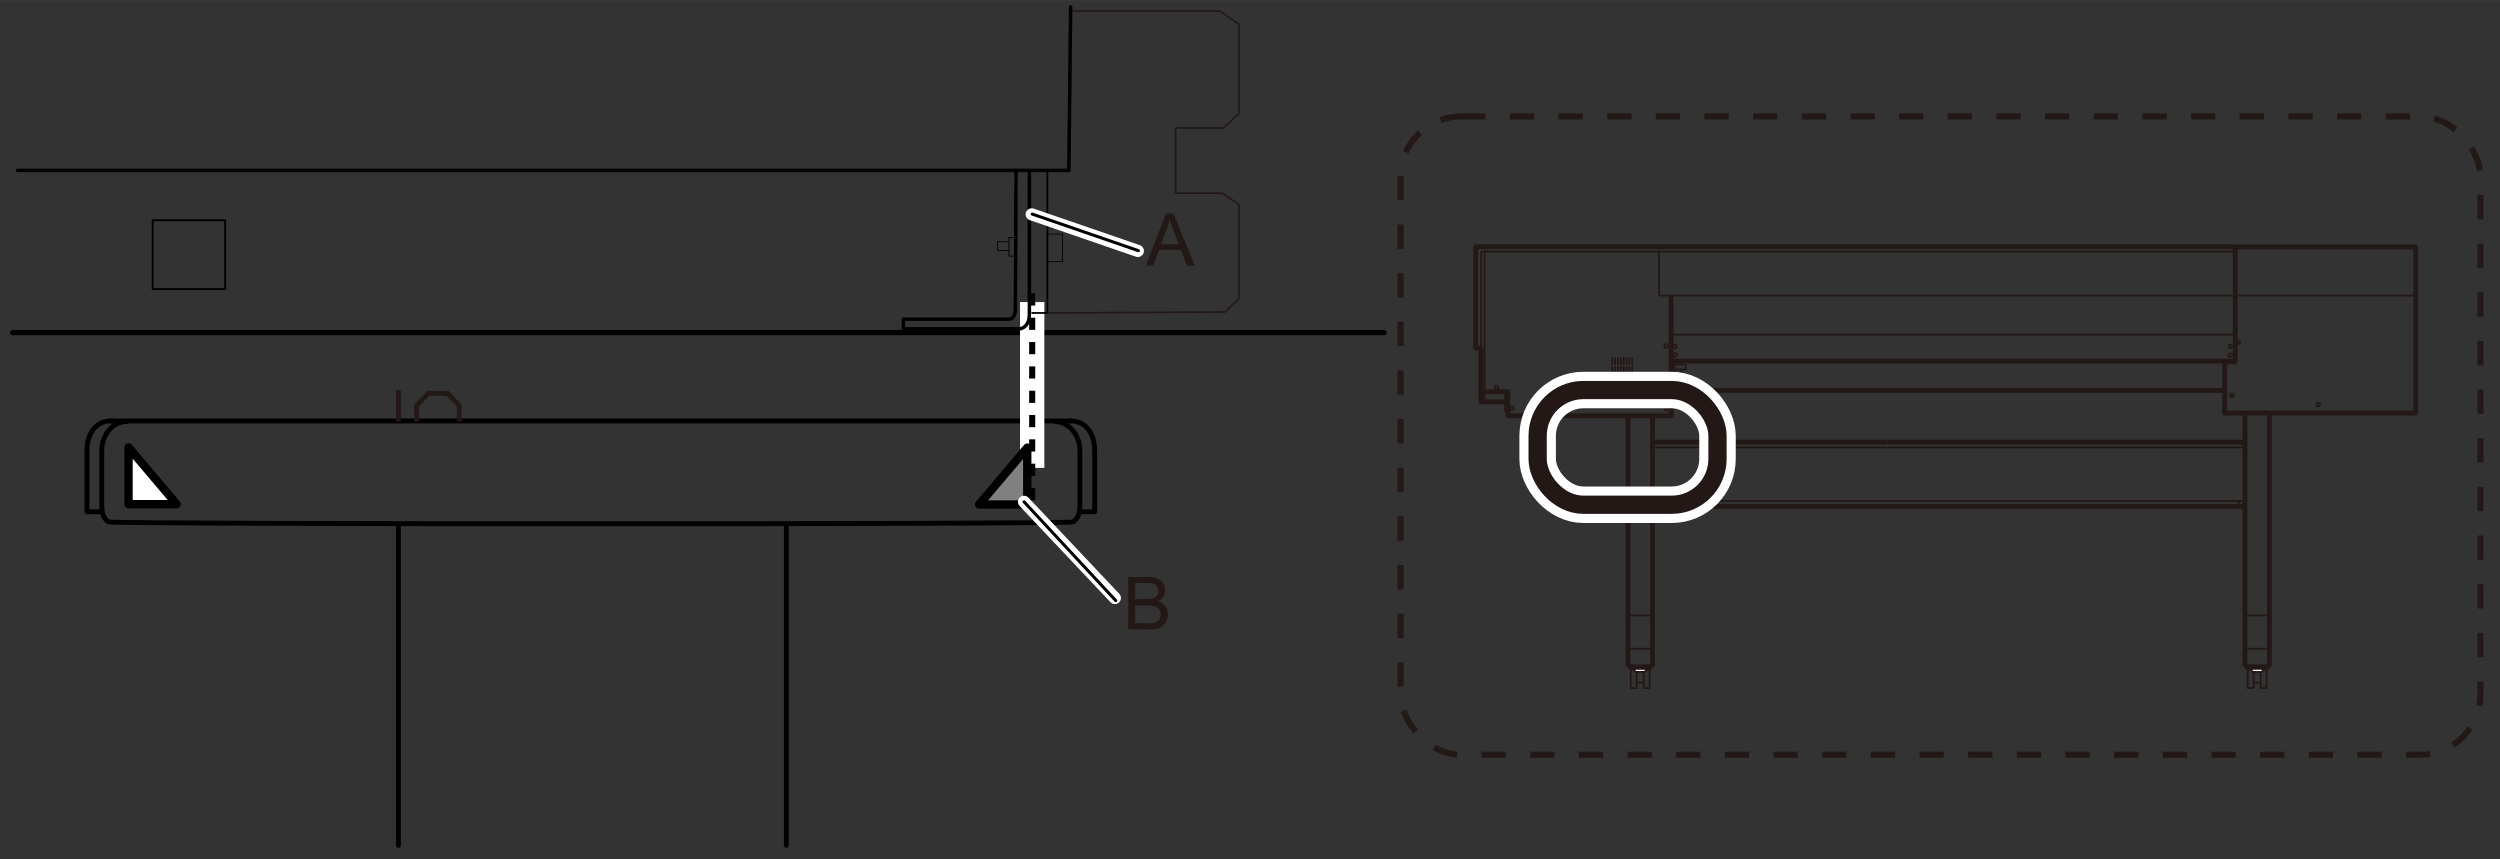 <svg xmlns="http://www.w3.org/2000/svg" width="145mm" height="49.83mm" viewBox="0 0 411.02 141.24"><rect x="0" y="0" width="411.02" height="141.24" fill="#333333" stroke="none"/><defs><style>.cls-1,.cls-11,.cls-12,.cls-14,.cls-15,.cls-16,.cls-17,.cls-18,.cls-19,.cls-2,.cls-22,.cls-3,.cls-4,.cls-5,.cls-7,.cls-8,.cls-9{fill:none;}.cls-1,.cls-13,.cls-14,.cls-15,.cls-16,.cls-18,.cls-2,.cls-20,.cls-3,.cls-5{stroke:#000;}.cls-1,.cls-13,.cls-14,.cls-15,.cls-16,.cls-17,.cls-18,.cls-2,.cls-20,.cls-3{stroke-linecap:round;}.cls-1,.cls-13,.cls-14,.cls-15,.cls-16,.cls-17,.cls-18,.cls-19,.cls-2,.cls-20,.cls-3,.cls-4,.cls-5,.cls-8,.cls-9{stroke-linejoin:round;}.cls-1,.cls-8{stroke-width:0.8px;}.cls-2{stroke-width:0.85px;}.cls-3,.cls-9{stroke-width:0.3px;}.cls-11,.cls-17,.cls-4{stroke:#fff;}.cls-4{stroke-width:4px;}.cls-5{stroke-dasharray:2 2;}.cls-6{fill:#231815;}.cls-12,.cls-19,.cls-21,.cls-22,.cls-7,.cls-8,.cls-9{stroke:#231815;}.cls-11,.cls-12,.cls-21,.cls-22,.cls-7{stroke-miterlimit:10;}.cls-7{stroke-dasharray:4 4;}.cls-10,.cls-20,.cls-21{fill:#fff;}.cls-11{stroke-width:6px;}.cls-12{stroke-width:3px;}.cls-13{fill:gray;}.cls-13,.cls-20{stroke-width:1.37px;}.cls-14{stroke-width:0.57px;}.cls-15{stroke-width:0.14px;}.cls-16{stroke-width:0.15px;}.cls-17{stroke-width:2px;}.cls-18{stroke-width:0.5px;}.cls-19{stroke-width:0.28px;}.cls-21,.cls-22{stroke-width:0.8px;}</style></defs><g id="レイヤー_2" data-name="レイヤー 2"><line class="cls-1" x1="176.08" y1="69.2" x2="18.19" y2="69.2"/><line class="cls-2" x1="227.56" y1="54.68" x2="2.08" y2="54.68"/><rect class="cls-3" x="25.09" y="36.21" width="11.93" height="11.31"/><path class="cls-1" d="M176.08,69.2c2,0,3.89,1.56,3.89,4.93v10h-2.39"/><path class="cls-1" d="M20.78,69.3c-2.28,0-4.05,2.29-4.05,4.67V83.1c0,1.46.42,2.29,1.15,2.7s157.79.42,158.52,0,1.14-1.24,1.14-2.7V74c0-2.38-1.77-4.67-4-4.67"/><path class="cls-1" d="M18.19,69.2c-2,0-3.89,1.56-3.89,4.93v10h2.39"/><line class="cls-1" x1="129.28" y1="86.51" x2="129.28" y2="138.98"/><line class="cls-1" x1="65.5" y1="86.51" x2="65.5" y2="138.98"/><line class="cls-4" x1="169.7" y1="49.66" x2="169.7" y2="76.92"/><line class="cls-5" x1="169.7" y1="48.23" x2="169.7" y2="82.42"/><path class="cls-6" d="M188.4,43.68l3.3-8.59h1.23l3.51,8.59h-1.29l-1-2.6h-3.59l-.95,2.6Zm2.48-3.53h2.92l-.9-2.37c-.27-.73-.48-1.32-.61-1.79a11,11,0,0,1-.46,1.65Z"/><rect class="cls-7" x="230.26" y="19.14" width="177.55" height="104.94" rx="9.96"/><polyline class="cls-8" points="243.49 57.23 242.62 57.23 242.62 40.55 367.49 40.55"/><polyline class="cls-8" points="243.49 64.39 247.91 64.39 247.91 68.35 274.74 68.35 274.74 48.6"/><line class="cls-9" x1="243.49" y1="57.23" x2="243.49" y2="41.35"/><line class="cls-9" x1="244.07" y1="41.35" x2="244.07" y2="66.06"/><polyline class="cls-8" points="247.82 66.06 243.49 66.06 243.49 57.23"/><line class="cls-9" x1="243.49" y1="41.35" x2="367.49" y2="41.35"/><line class="cls-9" x1="272.74" y1="48.65" x2="272.74" y2="41.4"/><line class="cls-9" x1="272.74" y1="48.6" x2="397.49" y2="48.6"/><line class="cls-9" x1="274.74" y1="55.02" x2="367.49" y2="55.02"/><line class="cls-8" x1="274.74" y1="59.35" x2="367.49" y2="59.35"/><polyline class="cls-8" points="365.76 59.48 365.76 67.9 397.16 67.9 397.16 40.6 367.49 40.6 367.49 59.48 365.76 59.48"/><polyline class="cls-9" points="275.24 60.74 277.14 60.74 277.14 59.9 275.27 59.9 275.27 61.34 276.35 61.34 276.35 60.79"/><line class="cls-9" x1="275.28" y1="60.2" x2="274.71" y2="60.2"/><line class="cls-9" x1="275.28" y1="61.06" x2="274.71" y2="61.06"/><polyline class="cls-9" points="275.63 61.42 275.63 62.87 274.78 62.87"/><line class="cls-8" x1="274.79" y1="64.17" x2="365.76" y2="64.17"/><polyline class="cls-9" points="247.91 67.53 247.45 67.53 247.45 66.58 247.91 66.58"/><polyline class="cls-9" points="247.91 65.74 247.45 65.74 247.45 64.79 247.91 64.79"/><line class="cls-9" x1="265.06" y1="58.72" x2="265.06" y2="59.99"/><line class="cls-9" x1="265.53" y1="58.72" x2="265.53" y2="59.99"/><line class="cls-9" x1="266" y1="58.72" x2="266" y2="59.99"/><line class="cls-9" x1="266.47" y1="58.72" x2="266.47" y2="59.99"/><line class="cls-9" x1="266.94" y1="58.72" x2="266.94" y2="59.99"/><line class="cls-9" x1="267.41" y1="58.72" x2="267.41" y2="59.99"/><line class="cls-9" x1="267.88" y1="58.72" x2="267.88" y2="59.99"/><line class="cls-9" x1="268.34" y1="58.72" x2="268.34" y2="59.99"/><line class="cls-9" x1="265.06" y1="60.16" x2="265.06" y2="61.44"/><line class="cls-9" x1="265.53" y1="60.16" x2="265.53" y2="61.43"/><line class="cls-9" x1="266" y1="60.16" x2="266" y2="61.44"/><line class="cls-9" x1="266.47" y1="60.16" x2="266.47" y2="61.44"/><line class="cls-9" x1="266.94" y1="60.16" x2="266.94" y2="61.44"/><line class="cls-9" x1="267.41" y1="60.16" x2="267.41" y2="61.44"/><line class="cls-9" x1="267.88" y1="60.16" x2="267.88" y2="61.44"/><line class="cls-9" x1="268.34" y1="60.16" x2="268.34" y2="61.44"/><path class="cls-9" d="M381.41,66.52a.3.3,0,1,1-.29-.29A.29.29,0,0,1,381.41,66.52Z"/><path class="cls-9" d="M274.21,56.94a.3.3,0,0,1-.59,0,.3.3,0,1,1,.59,0Z"/><path class="cls-9" d="M275.71,58.4a.3.3,0,0,1-.59,0,.3.3,0,1,1,.59,0Z"/><path class="cls-9" d="M275.71,56.94a.3.3,0,1,1-.29-.29A.29.29,0,0,1,275.71,56.94Z"/><path class="cls-9" d="M367,58.4a.29.29,0,0,1-.29.29.3.3,0,1,1,0-.59A.29.29,0,0,1,367,58.4Z"/><path class="cls-9" d="M367,56.94a.29.29,0,0,1-.29.29.29.29,0,1,1,0-.58A.29.29,0,0,1,367,56.94Z"/><path class="cls-9" d="M274.21,65a.3.3,0,1,1-.29-.29A.29.29,0,0,1,274.21,65Z"/><path class="cls-9" d="M274.21,67.09a.3.3,0,1,1-.59,0,.3.3,0,0,1,.59,0Z"/><path class="cls-9" d="M248.82,67.09a.29.29,0,1,1-.58,0,.29.29,0,1,1,.58,0Z"/><path class="cls-9" d="M246.35,63.7a.29.29,0,1,1-.29-.29A.29.29,0,0,1,246.35,63.7Z"/><path class="cls-9" d="M367.24,65a.29.29,0,1,1-.29-.29A.29.29,0,0,1,367.24,65Z"/><path class="cls-9" d="M368.32,56.31A.29.29,0,1,1,368,56,.29.29,0,0,1,368.32,56.31Z"/><polyline class="cls-8" points="271.68 68.35 271.68 109.27 271.34 109.63 267.99 109.63 267.66 109.27 267.66 68.35"/><rect class="cls-9" x="268.11" y="110.08" width="0.97" height="3.04"/><rect class="cls-9" x="270.24" y="110.08" width="0.97" height="3.04"/><line class="cls-9" x1="269.08" y1="112.24" x2="270.24" y2="112.24"/><line class="cls-9" x1="269.08" y1="110.08" x2="269.08" y2="109.6"/><line class="cls-9" x1="270.24" y1="110.08" x2="270.24" y2="109.6"/><rect class="cls-10" x="268.77" y="109.96" width="1.77" height="0.5"/><rect class="cls-9" x="268.77" y="109.96" width="1.77" height="0.5"/><line class="cls-9" x1="267.66" y1="106.65" x2="271.68" y2="106.65"/><line class="cls-9" x1="267.66" y1="101.18" x2="271.68" y2="101.18"/><line class="cls-9" x1="271.68" y1="73.56" x2="310.32" y2="73.56"/><line class="cls-8" x1="271.68" y1="72.69" x2="310.32" y2="72.69"/><polyline class="cls-8" points="369.08 67.95 369.08 109.27 369.42 109.63 372.77 109.63 373.1 109.27 373.1 67.95"/><rect class="cls-9" x="371.68" y="110.08" width="0.97" height="3.04"/><rect class="cls-9" x="369.55" y="110.08" width="0.97" height="3.04"/><line class="cls-9" x1="371.68" y1="112.24" x2="370.52" y2="112.24"/><line class="cls-9" x1="371.68" y1="110.08" x2="371.68" y2="109.6"/><line class="cls-9" x1="370.52" y1="110.08" x2="370.52" y2="109.6"/><rect class="cls-10" x="370.22" y="109.96" width="1.77" height="0.5"/><rect class="cls-9" x="370.22" y="109.96" width="1.77" height="0.5"/><line class="cls-9" x1="373.1" y1="106.65" x2="369.08" y2="106.65"/><line class="cls-9" x1="373.1" y1="101.18" x2="369.08" y2="101.18"/><line class="cls-9" x1="369.08" y1="73.56" x2="310.32" y2="73.56"/><line class="cls-9" x1="369.08" y1="82.35" x2="271.78" y2="82.35"/><line class="cls-8" x1="369.08" y1="72.69" x2="310.32" y2="72.69"/><line class="cls-8" x1="369.08" y1="83.25" x2="271.78" y2="83.25"/><polyline class="cls-9" points="368.79 83.25 368.03 83.25 368.03 82.35 368.79 82.35"/><polyline class="cls-9" points="272.01 83.25 272.77 83.25 272.77 82.35 272.01 82.35"/><rect class="cls-11" x="252.8" y="64.12" width="29.57" height="18.86" rx="7.53"/><rect class="cls-12" x="252.8" y="64.12" width="29.57" height="18.86" rx="7.53"/><polygon class="cls-13" points="168.89 73.59 168.89 82.94 160.97 82.94 168.89 73.59"/><path class="cls-14" d="M167.05,28s-.12,20.58-.12,22.76c0,1.75-1,1.71-1,1.71H148.53v1.58h18.41s2.3.5,2.3-2.47V28.08"/><polyline class="cls-14" points="176.02 1.15 175.73 28.01 2.89 28.01"/><polyline class="cls-3" points="169.7 51.45 172.2 51.45 172.2 38.49 172.2 28.01"/><polyline class="cls-15" points="172.36 38.49 174.7 38.49 174.7 43.02 172.36 43.02"/><polyline class="cls-15" points="165.87 39.73 163.98 39.73 164 41.19 165.88 41.19"/><polyline class="cls-16" points="166.77 39.03 165.88 39.03 165.88 42.11 166.62 42.11"/><line class="cls-17" x1="169.62" y1="35.24" x2="187.07" y2="41.25"/><line class="cls-18" x1="169.7" y1="35.19" x2="187.16" y2="41.21"/><polyline class="cls-19" points="172.2 51.45 201.41 51.29 203.69 49.08 203.69 33.64 200.94 31.75 193.28 31.75 193.28 21.04 201.13 21.04 203.69 18.67 203.69 3.99 200.56 1.81 176.35 1.81"/><polygon class="cls-20" points="21.13 73.54 21.13 82.89 29.05 82.89 21.13 73.54"/><path class="cls-6" d="M185.49,103.45V94.86h3.22a4.06,4.06,0,0,1,1.58.26,2,2,0,0,1,.93.81,2.07,2.07,0,0,1,.34,1.13,2,2,0,0,1-.3,1,2.17,2.17,0,0,1-.9.78,2.34,2.34,0,0,1,1.2.78A2.09,2.09,0,0,1,192,101a2.54,2.54,0,0,1-.26,1.13,2.24,2.24,0,0,1-.63.8,2.82,2.82,0,0,1-.94.42,5.56,5.56,0,0,1-1.39.14Zm1.14-5h1.85a4,4,0,0,0,1.09-.1,1.12,1.12,0,0,0,.87-1.17,1.38,1.38,0,0,0-.21-.76,1,1,0,0,0-.58-.44,4.89,4.89,0,0,0-1.31-.12h-1.71Zm0,4h2.13a4.72,4.72,0,0,0,.78,0,1.84,1.84,0,0,0,.65-.24,1.18,1.18,0,0,0,.44-.47,1.54,1.54,0,0,0,.17-.73,1.36,1.36,0,0,0-.25-.83,1.29,1.29,0,0,0-.68-.5,4.12,4.12,0,0,0-1.26-.14h-2Z"/><line class="cls-17" x1="168.36" y1="82.5" x2="183.29" y2="98.31"/><line class="cls-18" x1="168.36" y1="82.5" x2="183.44" y2="98.74"/></g><g id="レイヤー_4" data-name="レイヤー 4"><line class="cls-21" x1="65.5" y1="64.15" x2="65.5" y2="69.3"/><polyline class="cls-22" points="68.5 69.3 68.5 66.66 70.42 64.66 73.58 64.66 75.5 66.66 75.5 69.3"/></g></svg>